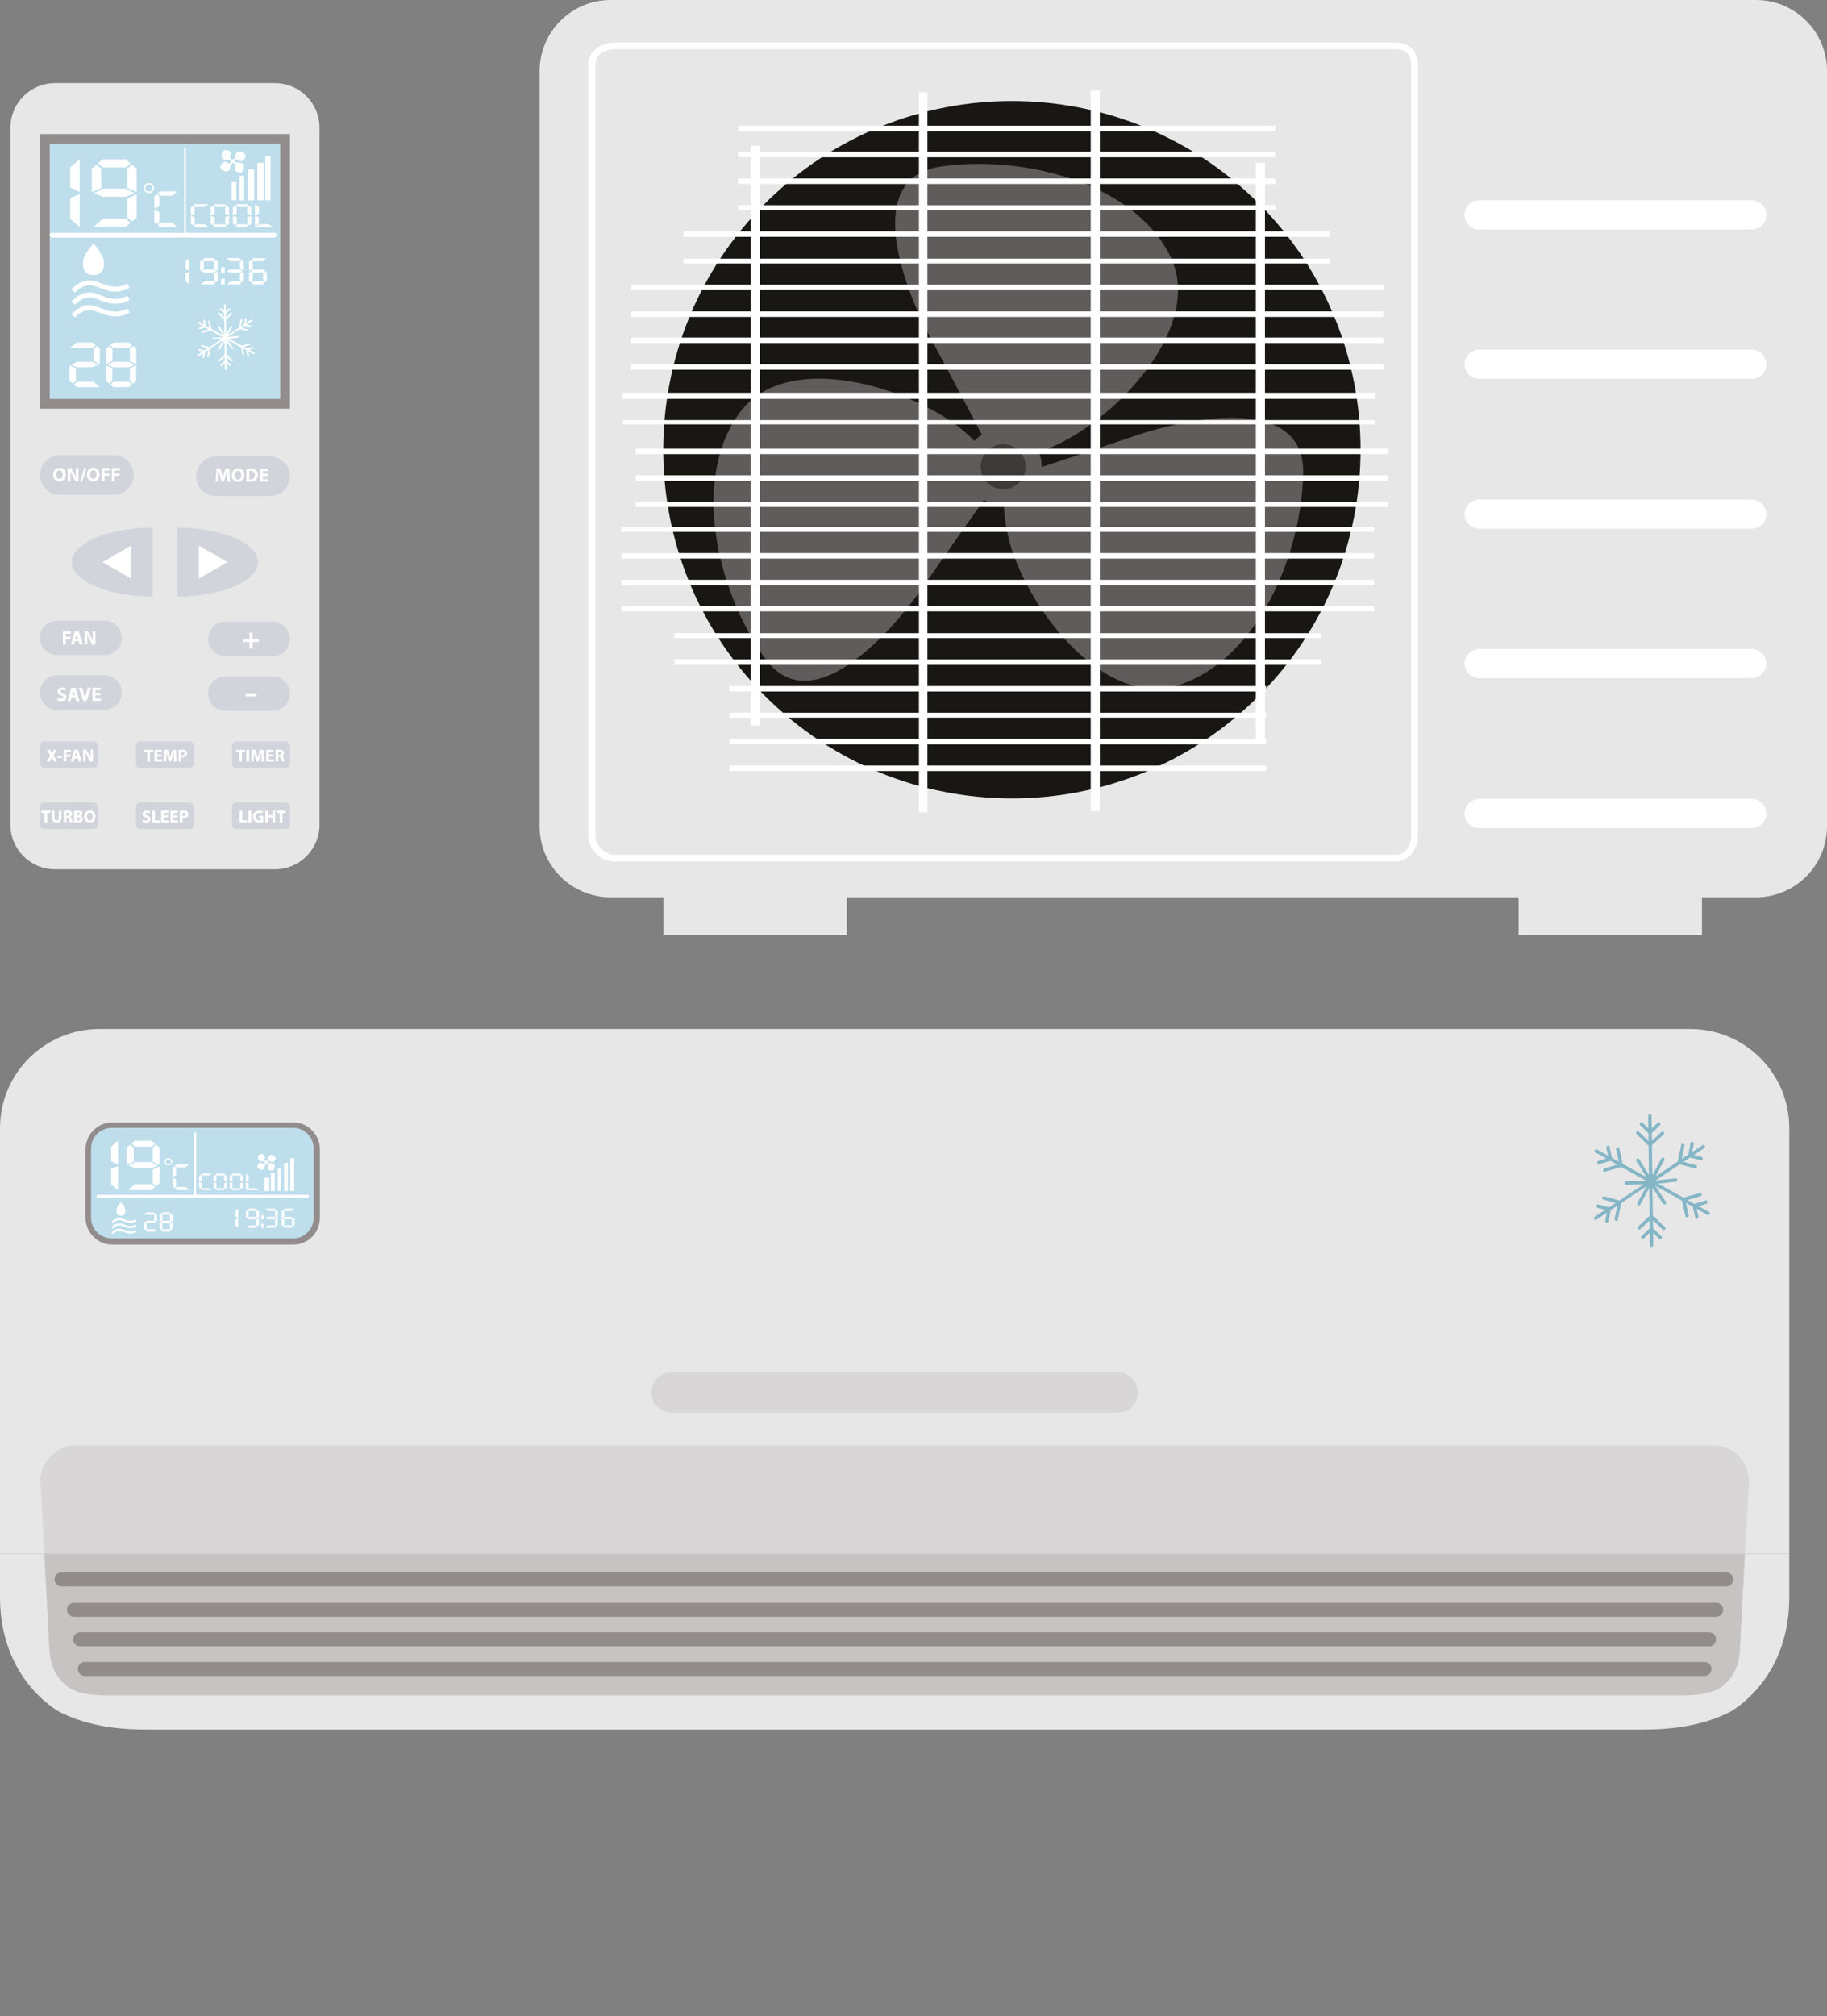 <?xml version="1.0" encoding="UTF-8"?> <svg xmlns="http://www.w3.org/2000/svg" width="4167" height="4597" viewBox="0 0 4167 4597" fill="none"><rect x="0" y="0" width="4167" height="4597" fill="#808080" stroke="none"/> <g clip-path="url(#clip0_716_195)"> <path d="M4081 2572.5C4081 2447.3 3980.1 2346.4 3854.9 2346.4H227C101.8 2346.4 0 2447.3 0 2572.5V3542.9H4081V2572.5Z" fill="#E7E7E7"></path> <path d="M0 3542.8V3643.6C0 3740.3 38.6 3839.9 130.9 3901C173 3923.6 236.3 3943.7 327.9 3943.7C334.9 3943.7 341.6 3943.9 347.9 3943.9H3734C3740.4 3943.9 3747 3943.7 3754 3943.7C3845.5 3943.7 3908.5 3923.5 3950.6 3901C4042.9 3839.9 4081 3740.3 4081 3643.6V3542.8H0Z" fill="#E7E7E7"></path> <path d="M3989 3376.9C3989 3332.4 3952.7 3296.1 3908.2 3296.1H172.9C128.4 3296.1 92.1 3332.4 92.1 3376.9L101 3542.8H3980L3989 3376.9Z" fill="#D8D6D6"></path> <path d="M159.1 3849.5C174.1 3857.5 196.6 3865.3 229.1 3865.3C231.6 3865.3 233.9 3866 236.2 3866H3844.8C3847.1 3866 3849.4 3865.3 3851.9 3865.3C3884.5 3865.3 3907 3857.8 3921.9 3849.8C3954.7 3828.1 3968.4 3792.6 3968.4 3758.2L3980 3542.9H101L112.6 3758.1C112.6 3792.4 126.3 3827.8 159.1 3849.5Z" fill="#C7C3C3"></path> <path d="M3953.2 3601.4C3953.2 3610.2 3946 3617.4 3937.2 3617.4H140.2C131.4 3617.4 124.2 3610.2 124.2 3601.4C124.2 3592.6 131.4 3585.4 140.2 3585.4H3937.2C3946 3585.4 3953.2 3592.6 3953.2 3601.4Z" fill="#928D8C"></path> <path d="M3930.1 3670.7C3930.1 3679.5 3922.9 3686.7 3914.1 3686.7H168.6C159.8 3686.7 152.6 3679.5 152.6 3670.7C152.6 3661.9 159.8 3654.7 168.6 3654.7H3914.1C3923 3654.7 3930.1 3661.8 3930.1 3670.7Z" fill="#928D8C"></path> <path d="M3914.1 3738.1C3914.1 3746.9 3906.9 3754.1 3898.1 3754.1H182.8C174 3754.1 166.8 3746.9 166.8 3738.1C166.8 3729.3 174 3722.1 182.8 3722.1H3898.1C3907 3722.1 3914.1 3729.3 3914.1 3738.1Z" fill="#928D8C"></path> <path d="M3903.5 3805.6C3903.5 3814.4 3896.3 3821.6 3887.5 3821.6H193.5C184.7 3821.6 177.5 3814.4 177.5 3805.6C177.5 3796.8 184.7 3789.6 193.5 3789.6H3887.5C3896.3 3789.6 3903.5 3796.7 3903.5 3805.6Z" fill="#928D8C"></path> <path d="M2595.2 3175.4C2595.2 3200.9 2574.5 3221.6 2549 3221.6H1531.9C1506.4 3221.6 1485.7 3200.9 1485.7 3175.4C1485.7 3149.9 1506.4 3129.2 1531.9 3129.2H2549C2574.6 3129.2 2595.2 3149.9 2595.2 3175.4Z" fill="#D8D6D6"></path> <path d="M3898.2 2763.7L3874 2750.2L3892 2744.8C3894 2744.2 3895.2 2742 3894.6 2740C3894.1 2738.4 3892.7 2737.2 3891 2737.2C3890.6 2737.2 3890.3 2737.3 3890 2737.4L3864.6 2745.1L3848.8 2736.3L3878.6 2727.6C3880.6 2727 3881.9 2724.8 3881.3 2722.8C3880.8 2721.2 3879.3 2720 3877.6 2720C3877.2 2720 3876.9 2720.1 3876.5 2720.2L3839.4 2731L3781.9 2699L3822.2 2694.6C3824.3 2694.4 3825.8 2692.5 3825.6 2690.4C3825.3 2688.3 3823.5 2686.8 3821.4 2687L3775.6 2692L3831.3 2655L3865.5 2664.2C3865.9 2664.3 3866.4 2664.3 3866.7 2664.3C3868.4 2664.3 3869.8 2663.1 3870.2 2661.5V2661.4C3870.5 2660.4 3870.4 2659.4 3869.9 2658.5C3869.4 2657.6 3868.6 2657 3867.7 2656.8L3839.9 2649.3L3854.8 2639.4L3878.9 2645.7C3879.2 2645.8 3879.6 2645.8 3879.9 2645.8H3880.1C3881.7 2645.8 3883.2 2644.6 3883.7 2642.9C3884 2641.9 3883.8 2640.9 3883.3 2640C3882.8 2639.1 3882 2638.5 3881 2638.2L3863.4 2633.6L3886.9 2618C3888.6 2616.8 3889.1 2614.4 3888 2612.7V2612.6C3887.4 2611.6 3886.2 2610.9 3884.9 2610.9C3884.1 2610.9 3883.4 2611.1 3882.8 2611.5L3859.5 2627L3863.2 2608.3C3863.6 2606.2 3862.3 2604.2 3860.2 2603.8C3860 2603.8 3859.7 2603.7 3859.5 2603.7C3857.7 2603.7 3856.1 2605 3855.7 2606.9L3850.6 2632.9L3835.4 2642.9L3841.9 2612.4C3842.3 2610.4 3841 2608.3 3838.9 2607.9C3838.7 2607.9 3838.4 2607.8 3838.2 2607.8C3836.4 2607.8 3834.8 2609.1 3834.5 2610.8L3826.4 2648.9L3776.1 2682.3L3795.8 2645.5C3796.3 2644.6 3796.4 2643.5 3796.1 2642.5C3795.8 2641.5 3795.2 2640.8 3794.3 2640.3C3793.7 2640 3793.1 2639.8 3792.5 2639.8C3791.1 2639.8 3789.8 2640.6 3789.1 2641.8L3768.7 2679.8L3767.7 2611.6L3794.2 2587C3795.7 2585.6 3795.8 2583.1 3794.4 2581.6C3793.7 2580.8 3792.7 2580.4 3791.7 2580.4C3790.7 2580.4 3789.8 2580.8 3789.1 2581.4L3767.7 2601.4L3767.4 2583.5L3786 2565.9C3786.8 2565.2 3787.2 2564.2 3787.2 2563.2C3787.2 2562.2 3786.9 2561.2 3786.1 2560.5C3785.4 2559.7 3784.4 2559.3 3783.3 2559.3C3782.3 2559.3 3781.4 2559.7 3780.7 2560.4L3767.2 2573.3L3766.8 2544.2C3766.7 2542.1 3765.1 2540.5 3763 2540.5H3762.9C3760.8 2540.5 3759.1 2542.3 3759.1 2544.4L3759.5 2572.8L3746.1 2560C3745.4 2559.3 3744.5 2559 3743.5 2559C3742.4 2559 3741.4 2559.4 3740.7 2560.2C3739.2 2561.8 3739.3 2564.2 3740.8 2565.7L3759.5 2583.6L3759.9 2601.8L3737.9 2580.5C3737.2 2579.8 3736.3 2579.4 3735.3 2579.4C3734.2 2579.4 3733.2 2579.8 3732.5 2580.6C3731 2582.1 3731.1 2584.6 3732.6 2586.1L3760 2612.7L3761 2679.3L3738.7 2643.2C3738 2642.1 3736.8 2641.4 3735.5 2641.4C3734.8 2641.4 3734.1 2641.6 3733.6 2642H3733.5C3732.6 2642.5 3732 2643.4 3731.8 2644.4C3731.6 2645.4 3731.7 2646.5 3732.3 2647.3L3754.9 2683.9L3701 2653.9L3693.4 2618.7C3693 2616.9 3691.5 2615.7 3689.7 2615.7C3689.4 2615.7 3689.1 2615.7 3688.9 2615.8C3686.8 2616.3 3685.5 2618.3 3686 2620.4L3692.1 2648.9L3676.6 2640.3L3671 2615.4C3670.7 2613.7 3669.2 2612.5 3667.4 2612.5C3667.1 2612.5 3666.8 2612.5 3666.6 2612.6C3665.5 2612.8 3664.6 2613.5 3664.1 2614.3C3663.6 2615.2 3663.4 2616.2 3663.7 2617.1L3667.8 2635.3L3642.6 2621.3C3642 2621 3641.4 2620.8 3640.8 2620.8C3639.4 2620.8 3638.1 2621.6 3637.4 2622.8C3636.9 2623.7 3636.8 2624.8 3637.1 2625.8C3637.4 2626.8 3638 2627.5 3638.9 2628L3663.5 2641.7L3645.7 2647.1C3643.7 2647.7 3642.5 2650 3643.1 2652.1C3643.6 2653.7 3645.1 2654.9 3646.8 2654.9H3646.9C3647.3 2654.9 3647.4 2654.7 3647.8 2654.6L3647.9 2654.5L3672.9 2647L3688.8 2655.7L3659.2 2664.3C3657.2 2664.9 3656 2667.1 3656.6 2669.1C3657 2670.8 3658.5 2671.9 3660.2 2671.9H3660.3C3660.5 2671.9 3660.9 2671.9 3661.3 2671.7L3698.1 2661L3754.6 2692.4L3708.9 2693.7C3706.8 2693.8 3705.2 2695.8 3705.2 2697.9C3705.2 2699.9 3706.9 2701.7 3709 2701.7H3709.1L3749.3 2700.4L3693.5 2737.4L3659 2728C3658.7 2727.9 3658.3 2727.9 3658 2727.9C3656.2 2727.9 3654.7 2729 3654.3 2730.7C3653.8 2732.8 3654.9 2734.9 3656.9 2735.4L3685 2743L3670.1 2752.9L3645.5 2746.5C3645.2 2746.4 3644.9 2746.4 3644.6 2746.4C3642.8 2746.4 3641.3 2747.6 3640.8 2749.3C3640.5 2750.3 3640.7 2751.3 3641.2 2752.2C3641.7 2753.1 3642.5 2753.7 3643.5 2754L3661.3 2758.6L3637.1 2774.6C3635.4 2775.7 3634.9 2778.2 3636 2780C3636.7 2781.1 3637.9 2781.7 3639.2 2781.7C3639.9 2781.7 3640.6 2781.4 3641.3 2781L3664.9 2765.3L3661.2 2783.6C3661 2784.6 3661.2 2785.6 3661.7 2786.5C3662.3 2787.3 3663.1 2787.9 3664 2788.1C3664.3 2788.1 3664.6 2788.2 3664.9 2788.2C3666.7 2788.1 3668.2 2786.9 3668.5 2785.1L3673.7 2759.4L3688.9 2749.3L3682.6 2779.5C3682.4 2780.5 3682.6 2781.6 3683.2 2782.4C3683.7 2783.2 3684.6 2783.8 3685.5 2783.9H3685.6C3685.7 2783.9 3686 2784 3686.4 2784C3687.8 2784 3689.6 2782.8 3690 2780.9L3697.8 2743.2L3754.9 2705.3L3734.5 2743.1C3734 2744 3733.9 2745 3734.2 2746C3734.5 2747 3735.2 2747.8 3736.1 2748.3H3736.2C3736.7 2748.6 3737.2 2748.7 3737.8 2748.7H3737.9C3739.4 2748.7 3740.6 2747.9 3741.2 2746.7L3761.4 2709.2L3762.4 2772.6L3736.2 2797C3734.6 2798.5 3734.5 2800.9 3735.9 2802.5C3736.6 2803.3 3737.5 2803.7 3738.5 2803.7C3739.5 2803.7 3740.4 2803.3 3741.2 2802.6L3762.5 2782.8L3762.7 2800.8L3744.3 2818.2C3742.8 2819.6 3742.7 2822.1 3744.1 2823.7C3744.8 2824.4 3745.8 2824.9 3746.8 2824.9C3747.8 2824.9 3748.7 2824.5 3749.5 2823.8L3762.7 2811.2L3763.2 2839.6C3763.2 2841.7 3764.8 2843.5 3766.9 2843.5H3767C3769.1 2843.5 3770.8 2841.5 3770.8 2839.4L3770.4 2811.4L3784.1 2824.4C3784.9 2825.1 3785.7 2825.5 3786.5 2825.4H3786.6C3787.6 2825.4 3788.6 2825 3789.4 2824.2C3790.1 2823.4 3790.5 2822.5 3790.4 2821.5C3790.4 2820.5 3789.9 2819.5 3789.2 2818.8L3770.1 2800.6L3769.9 2782.4L3792.1 2803.8C3792.8 2804.5 3793.6 2804.7 3794.6 2804.7H3794.7C3795.8 2804.7 3796.7 2804.4 3797.5 2803.6C3798.4 2802.7 3798.6 2801.8 3798.6 2801.1C3798.6 2800 3798.1 2799 3797.4 2798.3L3769.8 2771.4L3768.8 2707.9L3793.2 2745.1C3793.9 2746.2 3795.1 2746.8 3796.3 2746.8C3797.1 2746.7 3797.7 2746.5 3798.4 2746.1C3800.2 2744.9 3800.7 2742.5 3799.6 2740.7L3775.6 2704.1L3836.4 2738L3843.9 2772.8C3844.3 2774.6 3845.8 2775.6 3847.7 2775.6H3847.8C3848.1 2775.6 3848.2 2775.7 3848.3 2775.7H3848.5C3849.5 2775.5 3850.4 2774.9 3850.9 2774C3851.4 2773.1 3851.6 2772.1 3851.4 2771.2L3845.4 2743L3860.9 2751.6L3866.4 2776.3C3866.8 2778 3868.3 2779.2 3870 2779.2H3870.2C3870.4 2779.2 3870.6 2779.2 3870.9 2779.1H3871.1C3872.1 2778.9 3872.9 2778.3 3873.4 2777.4C3874 2776.5 3874.1 2775.5 3873.9 2774.5L3869.8 2756.7L3894.1 2770.2C3894.8 2770.5 3895.4 2770.7 3896 2770.7H3896.2C3897.9 2770.7 3899 2769.6 3899.5 2768.6C3900 2767.7 3900.1 2766.7 3899.8 2765.7C3899.7 2765 3899.1 2764.2 3898.2 2763.7Z" fill="#85B6C6"></path> <path d="M722.5 2777.3C722.5 2807 698.5 2831 668.8 2831H257.9C228.2 2831 204.2 2807 204.2 2777.3V2618.5C204.2 2588.8 228.2 2564.8 257.9 2564.8H668.8C698.5 2564.8 722.5 2588.8 722.5 2618.5V2777.3Z" fill="#BEDEEC"></path> <path d="M668.2 2838.1H256.6C248.5 2838.1 240.5 2836.8 233.1 2833.7C225.9 2830.7 219.5 2826.5 213.9 2820.9C208.4 2815.4 203.5 2809 200.5 2801.8C197.3 2794.4 195.2 2786.5 195.2 2778.4V2619.2C195.2 2611.1 197.3 2603.2 200.5 2595.7C203.5 2588.5 208.1 2582.1 213.7 2576.5C219.2 2571 225.8 2566.9 233 2563.9C240.4 2560.8 248.5 2559.5 256.6 2559.5H668.2C676.3 2559.5 684.3 2560.8 691.7 2563.9C698.9 2566.9 705.3 2571.1 710.9 2576.7C716.4 2582.2 721.3 2588.6 724.3 2595.8C727.5 2603.2 729.5 2611.1 729.5 2619.2V2778.4C729.5 2786.5 727.4 2794.4 724.3 2801.9C721.3 2809.1 716.7 2815.5 711.1 2821.1C705.6 2826.6 699 2830.7 691.8 2833.7C684.4 2836.8 676.4 2838.1 668.2 2838.1ZM715.4 2618.9C715.4 2592.9 694.3 2571.8 668.3 2571.8H254.8C228.8 2571.8 207.7 2592.9 207.7 2618.9V2776.8C207.7 2802.8 228.8 2823.9 254.8 2823.9H668.3C694.3 2823.9 715.4 2802.8 715.4 2776.8V2618.9Z" fill="#928D8C"></path> <path d="M269.1 2655.7L253.4 2647.9V2614.6L269.1 2601.2V2655.7ZM269.1 2713.8L253.4 2700.3V2665.8L269.1 2659.1V2713.8Z" fill="white"></path> <path d="M304.9 2649L289.2 2655.7V2616.9L297 2610.2L304.9 2616.9V2649ZM353.8 2706.9L345.8 2713.8H292.6L307.7 2700.3H345.8L353.8 2706.9ZM360.3 2657.5L345.8 2663.6L307.8 2663.4L293.1 2657.5L308.1 2649.9H345.5L360.3 2657.5ZM353.8 2608.1L345.8 2614.7H307.7L299.7 2608.1L307.7 2601.2H345.8L353.8 2608.1ZM364 2655.7L348.3 2649V2616.9L356.1 2610.2L364 2616.9V2655.7ZM364 2698L356.1 2704.7L348.3 2698V2667L364 2659.2V2698Z" fill="white"></path> <path d="M401.7 2679.7L393.5 2683.2V2662.8L397.6 2659.3L401.8 2662.8V2679.7H401.7ZM401.7 2705.5L397.5 2709L393.4 2705.5V2685.1L401.6 2689.2V2705.5H401.7ZM431.4 2654.6L423.2 2661.7H403.1L398.9 2658.2L403.1 2654.6H431.4ZM431.4 2713.8H403.1L398.9 2710.2L403.1 2706.7H423.2L431.4 2713.8Z" fill="white"></path> <path d="M384.3 2657.6C379.7 2657.6 375.9 2653.8 375.9 2649.2C375.9 2644.6 379.7 2640.8 384.3 2640.8C388.9 2640.8 392.7 2644.6 392.7 2649.2C392.7 2653.9 388.9 2657.6 384.3 2657.6ZM384.3 2643.4C381.1 2643.4 378.4 2646 378.4 2649.3C378.4 2652.5 381 2655.2 384.3 2655.2C387.5 2655.2 390.2 2652.6 390.2 2649.3C390.2 2646 387.6 2643.4 384.3 2643.4Z" fill="white"></path> <path d="M704.7 2728.5C704.7 2730.2 703.3 2731.6 701.6 2731.6H223.2C221.5 2731.6 220.1 2730.2 220.1 2728.5V2727.5C220.1 2725.8 221.5 2724.4 223.2 2724.4H701.7C703.4 2724.4 704.8 2725.8 704.8 2727.5V2728.5H704.7Z" fill="white"></path> <path d="M610.4 2651.6C610.6 2651.2 610.7 2650.7 610.7 2650.1C610.7 2649.9 610.7 2649.6 610.6 2649.4C611.8 2648.2 613.7 2646.6 614.8 2647.1C616.4 2647.9 621.2 2652.8 625.2 2648.4C629.2 2644 629.4 2640.3 627.1 2637.9C627.1 2637.9 620.9 2631.7 615.9 2634.4C611.4 2636.9 612 2643.3 609.1 2647.2C608.6 2646.9 608.1 2646.8 607.5 2646.8C607 2646.8 606.4 2646.9 606 2647.2C604.6 2646.3 602.6 2644.9 602.8 2643.7C603.2 2642 606.9 2636.2 601.6 2633.3C596.4 2630.5 592.7 2631.1 591 2633.9C591 2633.9 586.4 2641.4 590.3 2645.6C593.8 2649.3 599.9 2647.3 604.4 2649.2C604.3 2649.5 604.3 2649.7 604.3 2650C604.3 2650.7 604.5 2651.3 604.9 2651.9C603.7 2653.1 601.8 2654.8 600.7 2654.2C599.1 2653.4 594.3 2648.5 590.3 2652.9C586.3 2657.3 586.1 2661 588.4 2663.4C588.4 2663.4 594.6 2669.6 599.6 2666.9C604.4 2664.2 603.4 2657.1 607.1 2653.3C607.3 2653.3 607.4 2653.3 607.6 2653.3C607.9 2653.3 608.1 2653.3 608.4 2653.2C609.6 2653.8 612.7 2655.7 612.4 2657.2C612 2658.9 608.3 2664.8 613.6 2667.6C618.8 2670.4 622.5 2669.8 624.2 2667C624.2 2667 628.8 2659.4 624.9 2655.3C621.2 2651.4 614.9 2653.7 610.4 2651.6Z" fill="white"></path> <path d="M614.2 2685.5H603.5V2715.7H614.2V2685.5Z" fill="white"></path> <path d="M626.6 2674.8H617.7V2715.6H626.6V2674.8Z" fill="white"></path> <path d="M640.8 2664.2H633.7V2715.7H640.8V2664.2Z" fill="white"></path> <path d="M656.8 2651.7H647.9V2715.6H656.8V2651.7Z" fill="white"></path> <path d="M671 2641.1H662.1V2715.7H671V2641.1Z" fill="white"></path> <path d="M460.5 2692L454.1 2694.3V2681.2L457.3 2678.9L460.5 2681.2V2692ZM460.5 2708.5L457.3 2710.8L454.1 2708.5V2695.4L460.5 2698V2708.5ZM483.5 2676L477.1 2680.5H461.5L458.2 2678.3L461.5 2676H483.5ZM483.5 2713.8H461.5L458.2 2711.5L461.5 2709.3H477.1L483.5 2713.8Z" fill="white"></path> <path d="M493.6 2691.7L487.2 2694.3V2681.2L490.4 2678.9L493.6 2681.2V2691.7ZM493.6 2708.5L490.4 2710.8L487.2 2708.5V2695.4L493.6 2697.7V2708.5ZM513.5 2678.3L510.2 2680.5H494.6L491.3 2678.3L494.6 2676H510.2L513.5 2678.3ZM513.5 2711.5L510.2 2713.8H494.6L491.3 2711.5L494.6 2709.3H510.2L513.5 2711.5ZM517.7 2694.3L511.3 2691.7V2681.3L514.5 2679L517.7 2681.3V2694.3ZM517.7 2708.5L514.5 2710.8L511.3 2708.5V2697.7L517.7 2695.4V2708.5Z" fill="white"></path> <path d="M530.4 2691.7L524 2694.3V2681.2L527.2 2678.9L530.4 2681.2V2691.7ZM530.4 2708.5L527.2 2710.8L524 2708.5V2695.4L530.4 2697.7V2708.5ZM550.3 2678.3L547 2680.5H531.4L528.1 2678.3L531.4 2676H547L550.3 2678.3ZM550.3 2711.5L547 2713.8H531.4L528.1 2711.5L531.4 2709.3H547L550.3 2711.5ZM554.5 2694.3L548.1 2691.7V2681.3L551.3 2679L554.5 2681.3V2694.3ZM554.5 2708.5L551.3 2710.8L548.1 2708.5V2697.7L554.5 2695.4V2708.5Z" fill="white"></path> <path d="M567.2 2691.7L560.8 2694.3V2676L567.2 2680.5V2691.7ZM567.2 2708.5L560.8 2713.1V2695.4L567.2 2697.7V2708.5ZM590.3 2713.8H561.9L568.3 2709.3H583.9L590.3 2713.8Z" fill="white"></path> <path d="M447.3 2582.5H442V2728.1H447.3V2582.5Z" fill="white"></path> <path d="M543.2 2777.1L537 2774.1V2761.2L543.2 2756V2777.1ZM543.2 2799.7L537 2794.5V2781.1L543.2 2778.5V2799.7Z" fill="white"></path> <path d="M567.2 2774.5L561 2777.1V2762L564.1 2759.4L567.2 2762V2774.5ZM586.6 2797L583.4 2799.7H562.3L568.3 2794.5H583.4L586.6 2797ZM589.2 2777.8L583.4 2780.2L568.3 2780.1L562.5 2777.8L568.4 2774.8H583.2L589.2 2777.8ZM586.6 2758.6L583.4 2761.2H568.3L565.1 2758.6L568.3 2755.9H583.4L586.6 2758.6ZM590.6 2777.1L584.4 2774.5V2762L587.5 2759.4L590.6 2762V2777.1ZM590.6 2793.5L587.5 2796.1L584.4 2793.5V2781.5L590.6 2778.5V2793.5Z" fill="white"></path> <path d="M602 2780.2H595.8V2771.2H602V2780.2ZM602 2799.7H595.8V2790.3H602V2799.7Z" fill="white"></path> <path d="M629.6 2758.6L626.4 2761.2H611.3L605.3 2756H626.4L629.6 2758.6ZM629.6 2797L626.4 2799.7H605.3L611.3 2794.5H626.4L629.6 2797ZM632.2 2777.8L626.4 2780.2L611.3 2780.1L605.5 2777.7L611.3 2774.9H626.3L632.2 2777.8ZM633.6 2777.1L627.4 2774.1V2762.1L630.5 2759.5L633.6 2762.1V2777.1ZM633.6 2793.5L630.5 2796.1L627.4 2793.5V2781L633.6 2778.4V2793.5Z" fill="white"></path> <path d="M648.6 2774.1L642.4 2777.1V2762L645.5 2759.4L648.6 2762V2774.1ZM648.6 2793.5L645.5 2796.1L642.4 2793.5V2778.4L648.6 2781V2793.5ZM670.6 2777.8L664.8 2780.2H649.6L643.8 2777.8L649.8 2774.9H664.8L670.6 2777.8ZM670.7 2756L664.8 2761.2H649.7L646.5 2758.6L649.7 2755.9H670.7V2756ZM668 2797L664.8 2799.7H649.7L646.5 2797L649.7 2794.4H664.8L668 2797ZM672 2793.5L668.9 2796.1L665.8 2793.5V2781L672 2778.4V2793.5Z" fill="white"></path> <path d="M286.1 2760.8C286.1 2769.4 281.5 2772.4 275.7 2772.4C270 2772.4 265.3 2769.4 265.3 2760.8C265.3 2752.2 275.7 2741.4 275.7 2741.4C275.7 2741.4 286.1 2752.2 286.1 2760.8Z" fill="white"></path> <path d="M257.7 2789.5L254.2 2786.4C254.6 2785.9 264.3 2775 276 2777.9C278.6 2778.6 281.1 2779.5 283.6 2780.4C291.2 2783.3 298.4 2786.1 309.3 2780.6L311.4 2784.8C306.1 2787.4 301.5 2788.4 297.3 2788.4C291.4 2788.4 286.5 2786.5 281.9 2784.8C279.5 2783.9 277.2 2783 274.8 2782.4C265.9 2780.2 257.7 2789.4 257.7 2789.5Z" fill="white"></path> <path d="M257.7 2801.5L254.2 2798.4C254.6 2797.9 264.3 2787 276 2789.9C278.6 2790.6 281.1 2791.5 283.6 2792.5C291.2 2795.4 298.4 2798.2 309.3 2792.7L311.4 2796.9C306.1 2799.5 301.5 2800.5 297.3 2800.5C291.4 2800.5 286.5 2798.6 281.9 2796.9C279.5 2796 277.2 2795.1 274.8 2794.5C265.9 2792.2 257.7 2801.4 257.7 2801.5Z" fill="white"></path> <path d="M257.7 2813.9L254.2 2810.8C254.6 2810.3 264.3 2799.4 276 2802.3C278.6 2803 281.1 2803.9 283.6 2804.8C291.2 2807.7 298.4 2810.5 309.3 2805L311.4 2809.2C306.1 2811.8 301.5 2812.8 297.3 2812.8C291.4 2812.8 286.5 2810.9 281.9 2809.2C279.5 2808.3 277.2 2807.4 274.8 2806.8C265.9 2804.7 257.7 2813.8 257.7 2813.9Z" fill="white"></path> <path d="M354 2767.1L350.8 2769.7H328.4L335.7 2764.5H350.8L354 2767.1ZM334.6 2802.1L331.5 2804.7L328.4 2802.1V2787L334.6 2789.6V2802.1ZM356.6 2786.3L350.8 2788.6L335.7 2788.7L329.9 2786.3L335.7 2783.4H350.7L356.6 2786.3ZM358 2808.2H335.7L332.5 2805.5L335.7 2802.9H352.1L358 2808.2ZM358 2785.6L351.8 2782.6V2770.5L354.9 2767.9L358 2770.5V2785.6Z" fill="white"></path> <path d="M370.4 2782.5L364.2 2785.5V2770.4L367.3 2767.8L370.4 2770.4V2782.5ZM370.4 2802.1L367.3 2804.7L364.2 2802.1V2787L370.4 2789.6V2802.1ZM392.3 2786.3L386.5 2788.7H371.3L365.5 2786.3L371.5 2783.4H386.3L392.3 2786.3ZM389.7 2767.1L386.5 2769.7H371.4L368.2 2767.1L371.4 2764.4H386.5L389.7 2767.1ZM389.7 2805.5L386.5 2808.2H371.4L368.2 2805.5L371.4 2802.9H386.5L389.7 2805.5ZM393.8 2785.6L387.6 2782.6V2770.5L390.7 2767.9L393.8 2770.5V2785.6ZM393.8 2802.1L390.7 2804.7L387.6 2802.1V2789.6L393.8 2787V2802.1Z" fill="white"></path> <path d="M4167 1884.1C4167 1973.6 4094.4 2046.2 4004.9 2046.2H1392.8C1303.3 2046.2 1230.7 1973.6 1230.7 1884.1V162.1C1230.7 72.6 1303.3 0 1392.8 0H4005C4094.5 0 4167.1 72.6 4167.1 162.1V1884.1H4167Z" fill="#E7E7E7"></path> <path d="M2870.24 1587.8C3180.78 1277.26 3180.78 773.769 2870.24 463.227C2559.69 152.685 2056.21 152.685 1745.66 463.227C1435.12 773.769 1435.12 1277.26 1745.66 1587.8C2056.21 1898.34 2559.69 1898.34 2870.24 1587.8Z" fill="#191713"></path> <path d="M2250.7 1012.4C2250.7 1012.4 2186.3 889.4 2124.8 775.2C2063.3 661 1963.7 406.2 2145.3 379.8C2326.9 353.4 2578.8 412 2666.6 579C2754.5 745.9 2534.8 965.6 2394.2 1021.3C2253.7 1076.8 2250.7 1012.4 2250.7 1012.4Z" fill="#605C5B"></path> <path d="M2331 1079.8C2331 1079.8 2463 1036.6 2585.8 994.8C2708.6 953 2976.4 897 2972.4 1080.4C2968.4 1263.8 2868.9 1502.6 2689.8 1561.6C2510.6 1620.6 2330.3 1367.7 2298.7 1219.8C2267 1072 2331 1079.8 2331 1079.8Z" fill="#605C5B"></path> <path d="M2259.5 1118.6C2259.5 1118.6 2179 1231.8 2105.1 1338.4C2031.1 1445 1849.1 1649.2 1743.3 1499.2C1637.5 1349.3 1575.6 1098.2 1684.7 944.2C1793.8 790.2 2089.1 886.6 2202.4 986.7C2315.7 1086.8 2259.5 1118.6 2259.5 1118.6Z" fill="#605C5B"></path> <path d="M2375.9 1064.3C2375.9 1112.8 2336.6 1152.2 2288 1152.2C2239.5 1152.2 2200.1 1112.9 2200.1 1064.3C2200.1 1015.8 2239.4 976.4 2288 976.4C2336.6 976.5 2375.9 1015.8 2375.9 1064.3Z" fill="#605C5B"></path> <path d="M2339.3 1064.3C2339.3 1092.6 2316.4 1115.6 2288 1115.6C2259.7 1115.6 2236.7 1092.7 2236.7 1064.3C2236.7 1035.9 2259.6 1013 2288 1013C2316.4 1013.1 2339.3 1036 2339.3 1064.3Z" fill="#3D3A37"></path> <path d="M3183.5 1964.5H1400.8C1370.7 1964.5 1341.4 1936.2 1341.4 1906V147.1C1341.4 132.7 1348.4 119.6 1360.5 110.2C1371.3 101.8 1386.2 96.9 1400.8 96.9H3183.5C3213.8 96.9 3234 117.2 3234 147.1V1906C3234 1920.5 3229.2 1934.9 3220.7 1945.8C3211.1 1957.9 3197.9 1964.5 3183.5 1964.5ZM1400.8 112.1C1379.5 112.1 1358 125.2 1358 147.1V1906C1358 1927.6 1379.3 1949.2 1400.8 1949.2H3183.5C3205.4 1949.2 3218.7 1926.9 3218.7 1906V147.1C3218.7 125.6 3205.3 112.1 3183.5 112.1H1400.8Z" fill="white"></path> <path d="M1733.2 332.3H1712.4V1654.4H1733.2V332.3Z" fill="white"></path> <path d="M2115.3 210.4H2095.9V1852.3H2115.3V210.4Z" fill="white"></path> <path d="M2508.5 206.3H2487.7V1849.6H2508.5V206.3Z" fill="white"></path> <path d="M2885.1 371H2864.3V1691.7H2885.1V371Z" fill="white"></path> <path d="M2908.6 286.6H1683.4V299.1H2908.6V286.6Z" fill="white"></path> <path d="M2908.6 346.1H1683.4V358.6H2908.6V346.1Z" fill="white"></path> <path d="M2908.6 407H1683.4V419.5H2908.6V407Z" fill="white"></path> <path d="M2908.6 467.9H1683.4V479H2908.6V467.9Z" fill="white"></path> <path d="M3033.2 527.5H1558.8V540H3033.2V527.5Z" fill="white"></path> <path d="M3033.2 589.8H1558.8V600.9H3033.2V589.8Z" fill="white"></path> <path d="M3155 649.3H1438.3V661.8H3155V649.3Z" fill="white"></path> <path d="M3155 710.2H1438.3V722.7H3155V710.2Z" fill="white"></path> <path d="M3155 769.7H1438.3V782.2H3155V769.7Z" fill="white"></path> <path d="M3155 830.6H1438.3V843.1H3155V830.6Z" fill="white"></path> <path d="M2887.8 1745.7H1664V1758.2H2887.8V1745.7Z" fill="white"></path> <path d="M2887.8 1684.8H1664V1697.3H2887.8V1684.8Z" fill="white"></path> <path d="M2887.8 1625.3H1664V1636.4H2887.8V1625.3Z" fill="white"></path> <path d="M2887.8 1564.4H1664V1576.9H2887.8V1564.4Z" fill="white"></path> <path d="M3013.8 1503.5H1538V1516H3013.8V1503.5Z" fill="white"></path> <path d="M3013.8 1443.9H1538V1455H3013.8V1443.9Z" fill="white"></path> <path d="M3134.3 1381.6H1417.6V1394.1H3134.3V1381.6Z" fill="white"></path> <path d="M3134.3 1322.1H1417.6V1334.6H3134.3V1322.1Z" fill="white"></path> <path d="M3134.3 1261.2H1417.6V1273.7H3134.3V1261.2Z" fill="white"></path> <path d="M3134.3 1201.7H1417.6V1212.8H3134.3V1201.7Z" fill="white"></path> <path d="M3166.1 1023.1H1449.4V1035.6H3166.1V1023.1Z" fill="white"></path> <path d="M3166.1 1084H1449.4V1096.5H3166.1V1084Z" fill="white"></path> <path d="M3166.1 1144.9H1449.4V1156H3166.1V1144.9Z" fill="white"></path> <path d="M3137 895.7H1420.3V909.5H3137V895.7Z" fill="white"></path> <path d="M3137 958H1420.3V967.7H3137V958Z" fill="white"></path> <path d="M1931.2 2004.6H1513.1V2132H1931.2V2004.6Z" fill="#E7E7E7"></path> <path d="M3881.8 2006H3463.7V2132H3881.8V2006Z" fill="#E7E7E7"></path> <path d="M4028.6 490.1C4028.6 508.4 4013.7 523.3 3995.4 523.3H3373.7C3355.4 523.3 3340.5 508.4 3340.5 490.1V490C3340.5 471.7 3355.4 456.8 3373.7 456.8H3995.4C4013.7 456.9 4028.6 471.7 4028.6 490.1Z" fill="white"></path> <path d="M4028.6 830.7C4028.6 849 4013.7 863.9 3995.4 863.9H3373.7C3355.4 863.9 3340.5 849 3340.5 830.7V830.6C3340.5 812.3 3355.4 797.4 3373.7 797.4H3995.4C4013.7 797.4 4028.6 812.3 4028.6 830.7Z" fill="white"></path> <path d="M4028.6 1172.6C4028.6 1190.9 4013.7 1205.8 3995.4 1205.8H3373.7C3355.4 1205.8 3340.5 1190.9 3340.5 1172.6V1172.5C3340.5 1154.2 3355.4 1139.3 3373.7 1139.3H3995.4C4013.7 1139.4 4028.6 1154.2 4028.6 1172.6Z" fill="white"></path> <path d="M4028.6 1513.2C4028.6 1531.5 4013.7 1546.4 3995.4 1546.4H3373.7C3355.4 1546.4 3340.5 1531.5 3340.5 1513.2V1513.1C3340.5 1494.8 3355.4 1479.9 3373.7 1479.9H3995.4C4013.7 1479.9 4028.6 1494.8 4028.6 1513.2Z" fill="white"></path> <path d="M4028.6 1855.2C4028.6 1873.5 4013.7 1888.4 3995.4 1888.4H3373.7C3355.4 1888.4 3340.5 1873.5 3340.5 1855.2V1855.1C3340.5 1836.8 3355.4 1821.9 3373.7 1821.9H3995.4C4013.7 1821.9 4028.6 1836.8 4028.6 1855.2Z" fill="white"></path> <path d="M728.8 1880.5C728.8 1936.7 683.2 1982.3 627 1982.3H125.5C69.3 1982.3 23.7 1936.7 23.7 1880.5V291.3C23.7 235.1 69.3 189.5 125.5 189.5H627C683.2 189.5 728.8 235.1 728.8 291.3V1880.5Z" fill="#E7E7E7"></path> <path d="M639.1 327.9H113.4V909.7H639.1V327.9Z" fill="#BEDEEC"></path> <path d="M639.1 327.9V909.7H113.4V327.9H639.1ZM661.3 305.7H639.1H113.4H91.2V327.9V909.7V931.9H113.4H639.1H661.3V909.7V327.9V305.7Z" fill="#928D8C"></path> <path d="M305 1083.2C305 1108 284.9 1128.2 260 1128.2H136.2C111.4 1128.2 91.2 1108.1 91.2 1083.2C91.2 1058.4 111.3 1038.2 136.2 1038.2H260C284.9 1038.2 305 1058.4 305 1083.2Z" fill="#D1D4DA"></path> <path d="M661.3 1085.9C661.3 1110.7 641.2 1130.9 616.3 1130.9H492.5C467.7 1130.9 447.5 1110.8 447.5 1085.9C447.5 1061.1 467.6 1040.9 492.5 1040.9H616.4C641.2 1040.9 661.3 1061 661.3 1085.9Z" fill="#D1D4DA"></path> <path d="M164.1 1281.8C164.1 1325.2 246.6 1360.3 348.4 1360.3V1203.3C246.6 1203.3 164.1 1238.4 164.1 1281.8Z" fill="#D1D4DA"></path> <path d="M404.2 1203.3V1360.3C506 1360.3 588.5 1325.2 588.5 1281.8C588.4 1238.4 505.9 1203.3 404.2 1203.3Z" fill="#D1D4DA"></path> <path d="M277.8 1454.4C277.8 1476.1 260.2 1493.7 238.6 1493.7H130.5C108.8 1493.7 91.2 1476.1 91.2 1454.4C91.2 1432.7 108.8 1415.1 130.5 1415.1H238.6C260.3 1415.2 277.8 1432.8 277.8 1454.4Z" fill="#D1D4DA"></path> <path d="M661.3 1456.8C661.3 1478.5 643.7 1496.1 622 1496.1H513.9C492.2 1496.1 474.7 1478.5 474.7 1456.8C474.7 1435.1 492.3 1417.5 513.9 1417.5H622C643.8 1417.5 661.3 1435.1 661.3 1456.8Z" fill="#D1D4DA"></path> <path d="M277.8 1579.3C277.8 1601 260.2 1618.6 238.5 1618.6H130.5C108.8 1618.6 91.2 1601 91.2 1579.3C91.2 1557.6 108.8 1540 130.5 1540H238.6C260.3 1540.1 277.8 1557.6 277.8 1579.3Z" fill="#D1D4DA"></path> <path d="M661.3 1581.6C661.3 1603.3 643.7 1620.9 622 1620.9H513.9C492.2 1620.9 474.7 1603.3 474.7 1581.6C474.7 1559.9 492.3 1542.3 513.9 1542.3H622C643.8 1542.4 661.3 1560 661.3 1581.6Z" fill="#D1D4DA"></path> <path d="M223.4 1741.5C223.4 1746.7 219.2 1751 213.9 1751H100.7C95.5 1751 91.2 1746.8 91.2 1741.5V1700.3C91.2 1695.1 95.4 1690.8 100.7 1690.8H213.9C219.1 1690.8 223.4 1695 223.4 1700.3V1741.5Z" fill="#D1D4DA"></path> <path d="M661.3 1741.5C661.3 1746.7 657 1751 651.8 1751H538.6C533.4 1751 529.1 1746.8 529.1 1741.5V1700.3C529.1 1695.1 533.3 1690.8 538.6 1690.8H651.8C657 1690.8 661.3 1695 661.3 1700.3V1741.5Z" fill="#D1D4DA"></path> <path d="M442.4 1741.5C442.4 1746.7 438.2 1751 432.9 1751H319.6C314.4 1751 310.1 1746.8 310.1 1741.5V1700.3C310.1 1695.1 314.3 1690.8 319.6 1690.8H432.8C438 1690.8 442.3 1695 442.3 1700.3V1741.5H442.4Z" fill="#D1D4DA"></path> <path d="M223.4 1881C223.4 1886.2 219.2 1890.5 213.9 1890.5H100.7C95.5 1890.5 91.2 1886.3 91.2 1881V1839.8C91.2 1834.6 95.4 1830.3 100.7 1830.3H213.9C219.1 1830.3 223.4 1834.5 223.4 1839.8V1881Z" fill="#D1D4DA"></path> <path d="M661.3 1881C661.3 1886.2 657 1890.5 651.8 1890.5H538.6C533.4 1890.5 529.1 1886.3 529.1 1881V1839.8C529.1 1834.6 533.3 1830.3 538.6 1830.3H651.8C657 1830.3 661.3 1834.5 661.3 1839.8V1881Z" fill="#D1D4DA"></path> <path d="M442.4 1881C442.4 1886.2 438.2 1890.5 432.9 1890.5H319.7C314.5 1890.5 310.2 1886.3 310.2 1881V1839.8C310.2 1834.6 314.4 1830.3 319.7 1830.3H432.9C438.1 1830.3 442.4 1834.5 442.4 1839.8V1881Z" fill="#D1D4DA"></path> <path d="M150 1081.9C150 1091.7 144.1 1097.7 135.3 1097.7C126.4 1097.7 121.2 1091 121.2 1082.5C121.2 1073.5 126.9 1066.8 135.8 1066.8C145 1066.8 150 1073.7 150 1081.9ZM128.4 1082.3C128.4 1088.2 131.2 1092.3 135.7 1092.3C140.3 1092.3 142.9 1088 142.9 1082.1C142.9 1076.7 140.3 1072.1 135.7 1072.1C131 1072.2 128.4 1076.5 128.4 1082.3Z" fill="white"></path> <path d="M154.4 1097.2V1067.3H162.3L168.5 1078.3C170.3 1081.5 172 1085.2 173.4 1088.5H173.5C173.1 1084.6 172.9 1080.5 172.9 1076V1067.3H179.1V1097.2H172L165.6 1085.7C163.8 1082.5 161.9 1078.6 160.4 1075.1H160.3C160.5 1079 160.6 1083.3 160.6 1088.1V1097.1H154.4V1097.2Z" fill="white"></path> <path d="M182.9 1099L192.4 1066.8H196.9L187.4 1099H182.9Z" fill="white"></path> <path d="M227.1 1081.9C227.1 1091.7 221.2 1097.7 212.4 1097.7C203.5 1097.7 198.3 1091 198.3 1082.5C198.3 1073.5 204 1066.8 212.9 1066.8C222.1 1066.8 227.1 1073.7 227.1 1081.9ZM205.5 1082.3C205.5 1088.2 208.3 1092.3 212.8 1092.3C217.4 1092.3 220 1088 220 1082.1C220 1076.7 217.4 1072.1 212.8 1072.1C208.2 1072.2 205.5 1076.5 205.5 1082.3Z" fill="white"></path> <path d="M231.6 1067.3H249.9V1072.8H238.4V1079.6H249.1V1085.1H238.4V1097.1H231.6V1067.3Z" fill="white"></path> <path d="M255 1067.3H273.3V1072.8H261.8V1079.6H272.5V1085.1H261.8V1097.1H255V1067.3Z" fill="white"></path> <path d="M517.8 1087C517.7 1083.4 517.5 1079.1 517.5 1074.7H517.4C516.5 1078.5 515.2 1082.8 514.1 1086.3L510.5 1098H505.2L502 1086.4C501 1082.9 500 1078.6 499.3 1074.7H499.2C499 1078.7 498.9 1083.4 498.7 1087.1L498.2 1098.5H491.9L493.8 1068.6H502.8L505.7 1078.6C506.6 1082.1 507.6 1085.8 508.2 1089.3H508.3C509.1 1085.8 510.2 1081.9 511.1 1078.6L514.3 1068.7H523.1L524.7 1098.6H518.1L517.8 1087Z" fill="white"></path> <path d="M557.401 1083.2C557.401 1093 551.501 1099 542.701 1099C533.801 1099 528.601 1092.3 528.601 1083.8C528.601 1074.8 534.301 1068.1 543.201 1068.1C552.401 1068.1 557.401 1075 557.401 1083.2ZM535.801 1083.6C535.801 1089.5 538.601 1093.6 543.101 1093.6C547.701 1093.6 550.301 1089.3 550.301 1083.4C550.301 1078 547.701 1073.4 543.101 1073.4C538.501 1073.5 535.801 1077.8 535.801 1083.6Z" fill="white"></path> <path d="M561.9 1069C564.4 1068.6 567.6 1068.4 571 1068.4C576.7 1068.4 580.4 1069.4 583.2 1071.6C586.3 1073.9 588.3 1077.6 588.3 1082.9C588.3 1088.6 586.2 1092.6 583.3 1095C580.1 1097.6 575.4 1098.9 569.5 1098.9C566 1098.9 563.5 1098.7 561.8 1098.5V1069H561.9ZM568.7 1093.4C569.3 1093.5 570.2 1093.5 571.1 1093.5C577.2 1093.5 581.2 1090.2 581.2 1083C581.2 1076.8 577.6 1073.5 571.8 1073.5C570.3 1073.5 569.3 1073.6 568.7 1073.8V1093.4Z" fill="white"></path> <path d="M610.601 1085.8H599.601V1092.9H611.901V1098.4H592.801V1068.5H611.301V1074H599.601V1080.2H610.601V1085.8Z" fill="white"></path> <path d="M299 1281.8V1319.4L266.4 1300.6L233.7 1281.8L266.4 1262.9L299 1244.1V1281.8Z" fill="white"></path> <path d="M453.5 1281.8V1319.4L486.2 1300.6L518.8 1281.8L486.2 1262.9L453.5 1244.1V1281.8Z" fill="white"></path> <path d="M143.4 1439.8H161.7V1445.3H150.2V1452.1H160.9V1457.6H150.2V1469.6H143.4V1439.8Z" fill="white"></path> <path d="M170.701 1462L168.601 1469.7H161.601L170.701 1439.8H179.601L188.901 1469.7H181.601L179.301 1462H170.701ZM178.301 1457L176.401 1450.7C175.901 1448.9 175.301 1446.7 174.901 1444.9H174.801C174.401 1446.7 173.901 1448.9 173.401 1450.7L171.601 1457H178.301Z" fill="white"></path> <path d="M192.9 1469.7V1439.8H200.8L207 1450.8C208.8 1454 210.5 1457.7 211.9 1461H212C211.6 1457.1 211.4 1453 211.4 1448.5V1439.8H217.6V1469.7H210.5L204.1 1458.2C202.3 1455 200.4 1451.1 198.9 1447.6H198.8C199 1451.6 199.1 1455.8 199.1 1460.6V1469.6H192.9V1469.7Z" fill="white"></path> <path d="M132.4 1591.2C134.2 1592.1 137 1593.1 139.9 1593.1C143 1593.1 144.6 1591.8 144.6 1589.9C144.6 1588 143.2 1587 139.6 1585.7C134.6 1584 131.4 1581.2 131.4 1576.9C131.4 1571.8 135.7 1567.9 142.7 1567.9C146.1 1567.9 148.6 1568.6 150.3 1569.4L148.8 1574.9C147.6 1574.3 145.5 1573.5 142.5 1573.5C139.6 1573.5 138.2 1574.8 138.2 1576.4C138.2 1578.3 139.9 1579.1 143.7 1580.6C149 1582.6 151.5 1585.3 151.5 1589.5C151.5 1594.5 147.6 1598.8 139.4 1598.8C136 1598.8 132.6 1597.9 130.9 1597L132.4 1591.2Z" fill="white"></path> <path d="M163.1 1590.5L161 1598.2H154L163.1 1568.3H172L181.3 1598.2H174L171.7 1590.5H163.1ZM170.7 1585.4L168.8 1579.1C168.3 1577.3 167.7 1575.1 167.3 1573.3H167.2C166.8 1575.1 166.3 1577.3 165.8 1579.1L164 1585.4H170.7Z" fill="white"></path> <path d="M189.701 1598.2L180.101 1568.3H187.501L191.101 1580.9C192.101 1584.4 193.101 1587.9 193.801 1591.6H193.901C194.701 1588 195.601 1584.5 196.601 1581L200.401 1568.2H207.601L197.501 1598.1H189.701V1598.2Z" fill="white"></path> <path d="M228.7 1585.5H217.7V1592.6H230V1598.1H210.9V1568.2H229.4V1573.7H217.7V1579.9H228.7V1585.5Z" fill="white"></path> <path d="M122.8 1736.5L120.4 1731.6C119.4 1729.7 118.8 1728.3 118 1726.8H117.9C117.3 1728.4 116.7 1729.8 115.8 1731.6L113.6 1736.5H106.7L114.5 1722.9L107 1709.6H114L116.4 1714.5C117.2 1716.1 117.8 1717.4 118.4 1719H118.5C119.1 1717.3 119.7 1716.1 120.3 1714.5L122.6 1709.6H129.5L121.9 1722.7L129.9 1736.4H122.8V1736.5Z" fill="white"></path> <path d="M141.4 1724V1728H131V1724H141.4Z" fill="white"></path> <path d="M145.2 1709.7H161.6V1714.7H151.3V1720.8H160.9V1725.7H151.3V1736.5H145.2V1709.7Z" fill="white"></path> <path d="M169.8 1729.6L167.9 1736.5H161.6L169.8 1709.6H177.8L186.1 1736.5H179.6L177.5 1729.6H169.8ZM176.7 1725.1L175 1719.4C174.5 1717.8 174 1715.8 173.6 1714.2H173.5C173.1 1715.8 172.7 1717.8 172.3 1719.4L170.7 1725.1H176.7Z" fill="white"></path> <path d="M189.7 1736.5V1709.6H196.8L202.4 1719.4C204 1722.2 205.6 1725.6 206.8 1728.6H206.9C206.5 1725.1 206.4 1721.4 206.4 1717.4V1709.5H212V1736.4H205.6L199.9 1726C198.3 1723.1 196.6 1719.7 195.2 1716.5H195.1C195.3 1720 195.3 1723.8 195.3 1728.2V1736.3H189.7V1736.5Z" fill="white"></path> <path d="M101.5 1853.7H94.3V1848.6H115V1853.7H107.7V1875.5H101.6V1853.7H101.5Z" fill="white"></path> <path d="M124.3 1848.6V1864.1C124.3 1868.7 126.1 1871.1 129.2 1871.1C132.4 1871.1 134.1 1868.9 134.1 1864.1V1848.6H140.2V1863.7C140.2 1872 136 1875.9 129 1875.9C122.2 1875.9 118.2 1872.2 118.2 1863.6V1848.6H124.3Z" fill="white"></path> <path d="M145.4 1849C147.4 1848.7 150.3 1848.4 153.5 1848.4C157.5 1848.4 160.3 1849 162.2 1850.5C163.8 1851.8 164.7 1853.7 164.7 1856.1C164.7 1859.5 162.3 1861.9 160 1862.7V1862.8C161.9 1863.6 162.9 1865.3 163.6 1867.8C164.4 1870.8 165.3 1874.3 165.8 1875.4H159.6C159.2 1874.6 158.5 1872.5 157.7 1869.1C157 1865.8 155.8 1864.8 153.4 1864.8H151.6V1875.4H145.6V1849H145.4ZM151.4 1860.5H153.8C156.8 1860.5 158.6 1859 158.6 1856.6C158.6 1854.1 156.9 1852.9 154.1 1852.9C152.6 1852.9 151.8 1853 151.3 1853.1V1860.5H151.4Z" fill="white"></path> <path d="M169 1849C170.6 1848.7 173.8 1848.4 176.9 1848.4C180.6 1848.4 182.9 1848.8 184.8 1849.9C186.7 1850.9 188 1852.7 188 1855.2C188 1857.6 186.6 1859.8 183.6 1860.9V1861C186.7 1861.8 188.9 1864.1 188.9 1867.6C188.9 1870 187.8 1871.9 186.1 1873.3C184.1 1874.9 180.9 1875.7 175.5 1875.7C172.5 1875.7 170.3 1875.5 168.9 1875.3V1849H169ZM175 1859.3H177C180.2 1859.3 181.9 1858 181.9 1856C181.9 1854 180.3 1852.9 177.6 1852.9C176.3 1852.9 175.5 1853 175 1853.1V1859.3ZM175 1871.2C175.6 1871.3 176.3 1871.3 177.4 1871.3C180.1 1871.3 182.6 1870.3 182.6 1867.4C182.6 1864.7 180.2 1863.6 177.1 1863.6H175V1871.2Z" fill="white"></path> <path d="M217.7 1861.8C217.7 1870.6 212.4 1875.9 204.5 1875.9C196.5 1875.9 191.9 1869.9 191.9 1862.2C191.9 1854.1 197 1848.1 205 1848.1C213.2 1848.2 217.7 1854.3 217.7 1861.8ZM198.3 1862.1C198.3 1867.4 200.8 1871.1 204.8 1871.1C208.9 1871.1 211.3 1867.2 211.3 1862C211.3 1857.2 209 1853 204.8 1853C200.7 1853 198.3 1856.9 198.3 1862.1Z" fill="white"></path> <path d="M325.9 1869.3C327.5 1870.1 330 1871 332.6 1871C335.4 1871 336.9 1869.8 336.9 1868.1C336.9 1866.4 335.6 1865.5 332.4 1864.3C327.9 1862.7 325 1860.3 325 1856.4C325 1851.8 328.8 1848.3 335.2 1848.3C338.2 1848.3 340.5 1848.9 342.1 1849.7L340.7 1854.6C339.6 1854.1 337.7 1853.3 335.1 1853.3C332.5 1853.3 331.2 1854.5 331.2 1855.9C331.2 1857.6 332.7 1858.4 336.2 1859.7C340.9 1861.5 343.2 1863.9 343.2 1867.7C343.2 1872.2 339.7 1876 332.4 1876C329.3 1876 326.3 1875.2 324.8 1874.4L325.9 1869.3Z" fill="white"></path> <path d="M347.2 1848.7H353.3V1870.5H364V1875.6H347.2V1848.7Z" fill="white"></path> <path d="M383.6 1864.2H373.7V1870.6H384.7V1875.6H367.6V1848.7H384.2V1853.7H373.7V1859.3H383.6V1864.2Z" fill="white"></path> <path d="M404.9 1864.2H395V1870.6H406V1875.6H388.9V1848.7H405.5V1853.7H395V1859.3H404.9V1864.2Z" fill="white"></path> <path d="M410.2 1849C412.1 1848.7 414.7 1848.4 418.4 1848.4C422.1 1848.4 424.8 1849.1 426.6 1850.5C428.3 1851.9 429.5 1854.1 429.5 1856.7C429.5 1859.3 428.6 1861.6 427 1863.1C424.9 1865.1 421.9 1865.9 418.3 1865.9C417.5 1865.9 416.8 1865.9 416.2 1865.8V1875.4H410.2V1849ZM416.2 1861.2C416.7 1861.3 417.4 1861.4 418.2 1861.4C421.4 1861.4 423.4 1859.8 423.4 1857C423.4 1854.5 421.7 1853.1 418.7 1853.1C417.5 1853.1 416.6 1853.2 416.2 1853.3V1861.2Z" fill="white"></path> <path d="M335.8 1714.9H328.6V1709.8H349.2V1714.9H341.9V1736.7H335.8V1714.9Z" fill="white"></path> <path d="M368.5 1725.3H358.6V1731.7H369.6V1736.7H352.5V1709.8H369.1V1714.8H358.6V1720.4H368.5V1725.3Z" fill="white"></path> <path d="M396.5 1726.3C396.4 1723.1 396.3 1719.2 396.3 1715.3H396.2C395.4 1718.7 394.2 1722.6 393.2 1725.7L389.9 1736.2H385.2L382.3 1725.8C381.4 1722.6 380.5 1718.8 379.9 1715.3H379.8C379.6 1718.9 379.5 1723.1 379.3 1726.4L378.8 1736.6H373.2L374.9 1709.7H383L385.6 1718.7C386.4 1721.8 387.3 1725.2 387.9 1728.3H388C388.8 1725.2 389.7 1721.6 390.6 1718.7L393.5 1709.8H401.4L402.9 1736.7H397L396.5 1726.3Z" fill="white"></path> <path d="M407.5 1710.1C409.4 1709.8 412 1709.5 415.7 1709.5C419.4 1709.5 422.1 1710.2 423.9 1711.6C425.6 1713 426.8 1715.2 426.8 1717.8C426.8 1720.4 425.9 1722.7 424.3 1724.2C422.2 1726.2 419.2 1727 415.6 1727C414.8 1727 414.1 1727 413.5 1726.9V1736.5H407.5V1710.1ZM413.5 1722.3C414 1722.4 414.7 1722.5 415.5 1722.5C418.7 1722.5 420.7 1720.9 420.7 1718.1C420.7 1715.6 419 1714.2 416 1714.2C414.8 1714.2 413.9 1714.3 413.5 1714.4V1722.3Z" fill="white"></path> <path d="M545.4 1714.9H538.2V1709.8H558.8V1714.9H551.5V1736.7H545.4V1714.9Z" fill="white"></path> <path d="M568.2 1709.8V1736.7H562.1V1709.8H568.2Z" fill="white"></path> <path d="M596.2 1726.3C596.1 1723.1 596 1719.2 596 1715.3H595.9C595.1 1718.7 593.9 1722.6 592.9 1725.7L589.6 1736.2H584.9L582 1725.8C581.1 1722.6 580.2 1718.8 579.6 1715.3H579.5C579.3 1718.9 579.2 1723.1 579 1726.4L578.5 1736.6H572.9L574.6 1709.7H582.7L585.3 1718.7C586.1 1721.8 587 1725.2 587.6 1728.3H587.7C588.5 1725.2 589.4 1721.6 590.3 1718.7L593.2 1709.8H601.1L602.6 1736.7H596.7L596.2 1726.3Z" fill="white"></path> <path d="M623.2 1725.3H613.3V1731.7H624.3V1736.7H607.2V1709.8H623.8V1714.8H613.3V1720.4H623.2V1725.3Z" fill="white"></path> <path d="M628.5 1710.1C630.5 1709.8 633.4 1709.5 636.6 1709.5C640.6 1709.5 643.4 1710.1 645.3 1711.6C646.9 1712.9 647.8 1714.7 647.8 1717.2C647.8 1720.6 645.4 1723 643.1 1723.8V1723.9C645 1724.7 646 1726.5 646.7 1728.9C647.5 1731.9 648.4 1735.4 648.9 1736.5H642.7C642.3 1735.7 641.6 1733.6 640.8 1730.2C640.1 1726.9 638.9 1725.9 636.5 1725.9H634.7V1736.5H628.7V1710.1H628.5ZM634.5 1721.7H636.9C639.9 1721.7 641.7 1720.2 641.7 1717.8C641.7 1715.3 640 1714.1 637.2 1714.1C635.7 1714.1 634.9 1714.2 634.5 1714.3V1721.7Z" fill="white"></path> <path d="M546.4 1848.8H552.5V1870.6H563.2V1875.7H546.4V1848.8Z" fill="white"></path> <path d="M572.9 1848.8V1875.7H566.8V1848.8H572.9Z" fill="white"></path> <path d="M600.6 1874.4C598.7 1875 595.2 1875.9 591.6 1875.9C586.7 1875.9 583.2 1874.7 580.7 1872.3C578.2 1870 576.9 1866.5 576.9 1862.5C576.9 1853.6 583.4 1848.5 592.2 1848.5C595.7 1848.5 598.3 1849.2 599.7 1849.8L598.4 1854.7C596.9 1854.1 595.1 1853.5 592.1 1853.5C587 1853.5 583.2 1856.4 583.2 1862.2C583.2 1867.7 586.7 1871 591.6 1871C593 1871 594.1 1870.8 594.6 1870.6V1865H590.5V1860.3H600.5V1874.4H600.6Z" fill="white"></path> <path d="M611.401 1848.8V1859.1H621.401V1848.8H627.501V1875.7H621.401V1864.5H611.401V1875.7H605.301V1848.8H611.401Z" fill="white"></path> <path d="M638.001 1853.9H630.801V1848.8H651.401V1853.9H644.101V1875.7H638.001V1853.9Z" fill="white"></path> <path d="M575.9 1442.7V1457.6H590.2V1464H575.9V1479H569.2V1464H554.9V1457.6H569.2V1442.7H575.9Z" fill="white"></path> <path d="M585.2 1581V1587.9H560.4V1581H585.2Z" fill="white"></path> <path d="M181.7 437.8L160.2 427.1V381.5L181.7 363.1V437.8ZM181.7 517.6L160.2 499.1V451.8L181.7 442.6V517.6Z" fill="white"></path> <path d="M230.9 428.7L209.4 437.9V384.6L220.1 375.4L230.9 384.6V428.7ZM297.8 508.1L286.8 517.5H213.9L234.5 499H286.8L297.8 508.1ZM306.8 440.3L286.9 448.6L234.8 448.4L214.7 440.4L235.3 430H286.5L306.8 440.3ZM297.8 372.6L286.8 381.6H234.5L223.5 372.6L234.5 363.2H286.8L297.8 372.6ZM311.8 437.9L290.3 428.7V384.7L301 375.5L311.8 384.7V437.9ZM311.8 495.9L301 505.1L290.3 495.9V453.4L311.8 442.7V495.9Z" fill="white"></path> <path d="M363.4 470.8L352.1 475.7V447.7L357.7 442.8L363.4 447.7V470.8ZM363.4 506.2L357.7 511.1L352.1 506.2V478.2L363.4 483.8V506.2ZM404.2 436.4L392.9 446.1H365.4L359.6 441.4L365.4 436.4H404.2ZM404.2 517.6H365.4L359.6 512.6L365.4 507.9H392.9L404.2 517.6Z" fill="white"></path> <path d="M339.7 440.5C333.4 440.5 328.2 435.4 328.2 429C328.2 422.7 333.3 417.5 339.7 417.5C346 417.5 351.2 422.6 351.2 429C351.1 435.3 346 440.5 339.7 440.5ZM339.7 421C335.3 421 331.7 424.6 331.7 429C331.7 433.4 335.3 437 339.7 437C344.1 437 347.7 433.4 347.7 429C347.7 424.6 344.1 421 339.7 421Z" fill="white"></path> <path d="M631 535.7C631 538.2 628.4 541.6 626.1 541.6H118.7C116.3 541.6 112.9 538.2 112.9 535.7V535.3C112.9 532.8 116.3 531 118.7 531H626.1C628.5 531 631 532.8 631 535.3V535.7Z" fill="white"></path> <path d="M534.9 369.3C535.2 368.7 535.4 368 535.4 367.3C535.4 367 535.4 366.7 535.3 366.4C536.9 364.8 539.5 362.5 541 363.2C543.2 364.3 549.7 371.1 555.2 365C560.7 359 561 353.9 557.8 350.6C557.8 350.6 549.2 342 542.5 345.9C536.4 349.3 537.1 358 533.2 363.5C532.5 363.1 531.8 362.9 531 362.9C530.3 362.9 529.6 363.1 528.9 363.4C527 362.2 524.2 360.2 524.6 358.6C525.1 356.2 530.2 348.3 523 344.4C515.8 340.5 510.8 341.4 508.4 345.3C508.4 345.3 502.1 355.7 507.4 361.3C512.2 366.4 520.5 363.6 526.7 366.2C526.6 366.6 526.5 367 526.5 367.3C526.5 368.2 526.8 369.1 527.3 369.8C525.7 371.4 523 373.7 521.5 373C519.3 371.9 512.8 365.1 507.3 371.2C501.8 377.2 501.5 382.3 504.7 385.6C504.7 385.6 513.3 394.2 520 390.3C526.6 386.6 525.3 376.9 530.2 371.6C530.4 371.6 530.6 371.7 530.9 371.7C531.3 371.7 531.6 371.7 531.9 371.6C533.5 372.5 537.9 375.1 537.4 377C536.9 379.4 531.8 387.4 539 391.2C546.2 395.1 551.2 394.2 553.6 390.3C553.6 390.3 559.9 379.9 554.6 374.3C549.7 369.1 541.1 372.2 534.9 369.3Z" fill="white"></path> <path d="M539 415.3H528.4V456.8H539V415.3Z" fill="white"></path> <path d="M556.9 400.7H546.3V456.9H556.9V400.7Z" fill="white"></path> <path d="M579.701 386H565V456.9H579.701V386Z" fill="white"></path> <path d="M601.7 371.3H587V456.8H601.7V371.3Z" fill="white"></path> <path d="M617.2 356.7H605V456.9H617.2V356.7Z" fill="white"></path> <path d="M444.1 487.7L435.3 490.8V472.9L439.6 469.8L444 472.9V487.7H444.1ZM444.1 510.3L439.7 513.4L435.4 510.3V492.4L444.2 496V510.3H444.1ZM475.6 465.7L466.8 471.9H445.5L441 468.9L445.5 465.7H475.6ZM475.6 517.6H445.5L441 514.4L445.5 511.4H466.8L475.6 517.6Z" fill="white"></path> <path d="M489.4 487.2L480.6 490.8V472.9L484.9 469.8L489.3 472.9V487.2H489.4ZM489.4 510.3L485 513.4L480.7 510.3V492.4L489.5 495.5V510.3H489.4ZM516.7 468.9L512.2 471.9H490.9L486.4 468.9L490.9 465.7H512.2L516.7 468.9ZM516.7 514.4L512.2 517.6H490.9L486.4 514.4L490.9 511.4H512.2L516.7 514.4ZM522.4 490.8L513.6 487.2V472.9L517.9 469.8L522.3 472.9V490.8H522.4ZM522.4 510.3L518 513.4L513.7 510.3V495.5L522.5 492.4V510.3H522.4Z" fill="white"></path> <path d="M539.9 487.2L531.1 490.8V472.9L535.4 469.8L539.8 472.9V487.2H539.9ZM539.9 510.3L535.5 513.4L531.2 510.3V492.4L540 495.5V510.3H539.9ZM567.2 468.9L562.7 471.9H541.4L536.9 468.9L541.4 465.7H562.7L567.2 468.9ZM567.2 514.4L562.7 517.6H541.4L536.9 514.4L541.4 511.4H562.7L567.2 514.4ZM572.9 490.8L564.1 487.2V472.9L568.4 469.8L572.8 472.9V490.8H572.9ZM572.9 510.3L568.5 513.4L564.2 510.3V495.5L573 492.4V510.3H572.9Z" fill="white"></path> <path d="M590.401 487.2L581.601 490.8V465.7L590.401 471.9V487.2ZM590.401 510.2L581.601 516.5V492.3L590.401 495.4V510.2ZM622.001 517.6H583.001L591.801 511.4H613.101L622.001 517.6Z" fill="white"></path> <path d="M424.1 337.9H420V537.5H424.1V337.9Z" fill="white"></path> <path d="M432 617.6L423.5 613.4V595.7L432 588.5V617.6ZM432 648.5L423.5 641.3V623L432 619.4V648.5Z" fill="white"></path> <path d="M465 614L456.5 617.6V596.9L460.7 593.3L465 596.9V614ZM491.5 644.9L487.1 648.6H458.2L466.4 641.4H487.1L491.5 644.9ZM495.1 618.5L487.2 621.7L466.5 621.6L458.5 618.5L466.7 614.5H487L495.1 618.5ZM491.5 592.3L487.1 595.8H466.4L462 592.3L466.4 588.6H487.1L491.5 592.3ZM497.1 617.6L488.6 614V596.9L492.8 593.3L497.1 596.9V617.6ZM497.1 640.1L492.8 643.7L488.6 640.1V623.6L497.1 619.4V640.1Z" fill="white"></path> <path d="M512.7 621.9H504.2V609.6H512.7V621.9ZM512.7 648.5H504.2V635.6H512.7V648.5Z" fill="white"></path> <path d="M550.5 592.3L546.1 595.8H525.4L517.2 588.6H546.1L550.5 592.3ZM550.5 644.9L546.1 648.6H517.2L525.4 641.4H546.1L550.5 644.9ZM554 618.5L546.1 621.8L525.3 621.7L517.3 618.4L525.2 614.5H545.8L554 618.5ZM556 617.6L547.5 613.4V596.9L551.7 593.3L556 596.9V617.6ZM556 640.1L551.7 643.7L547.5 640.1V623L556 619.4V640.1Z" fill="white"></path> <path d="M576.6 613.4L568.1 617.6V596.9L572.3 593.3L576.6 596.9V613.4ZM576.6 640.1L572.3 643.7L568.1 640.1V619.4L576.6 623V640.1ZM606.7 618.5L598.8 621.8H578L570.1 618.5L578.3 614.5H598.9L606.7 618.5ZM606.9 588.6L598.8 595.8H578L573.6 592.3L578 588.6H606.9ZM603.1 644.9L598.7 648.6H578L573.6 644.9L578 641.4H598.7L603.1 644.9ZM608.6 640.1L604.3 643.7L600.1 640.1V623L608.6 619.4V640.1Z" fill="white"></path> <path d="M237.3 600.4C237.3 620.3 226.5 627.4 213.2 627.4C199.9 627.4 189.1 620.3 189.1 600.4C189.1 580.5 213.2 555.2 213.2 555.2C213.2 555.2 237.3 580.5 237.3 600.4Z" fill="white"></path> <path d="M171.1 667.1L162.9 659.9C163.8 658.8 186.5 633.4 213.4 640.2C219.5 641.7 225.4 644 231 646.1C248.7 652.9 265.5 659.2 290.8 646.6L295.7 656.4C283.4 662.6 272.6 664.8 262.9 664.8C249.3 664.8 237.8 660.4 227.1 656.4C221.5 654.3 216.1 652.2 210.7 650.9C190.4 645.7 171.3 666.9 171.1 667.1Z" fill="white"></path> <path d="M171.1 694.9L162.9 687.7C163.8 686.6 186.5 661.2 213.4 668C219.5 669.5 225.4 671.8 231 673.9C248.7 680.7 265.5 687 290.8 674.4L295.7 684.2C283.4 690.4 272.6 692.6 262.9 692.6C249.3 692.6 237.8 688.2 227.1 684.2C221.5 682.1 216.1 680 210.7 678.7C190.4 673.5 171.3 694.7 171.1 694.9Z" fill="white"></path> <path d="M171.1 723.9L162.9 716.7C163.8 715.6 186.5 690.2 213.4 697C219.5 698.5 225.4 700.8 231 702.9C248.7 709.7 265.5 716 290.8 703.4L295.7 713.1C283.4 719.3 272.6 721.5 262.9 721.5C249.3 721.5 237.8 717.1 227.1 713.1C221.5 711 216.1 708.9 210.7 707.6C190.4 702.4 171.3 723.7 171.1 723.9Z" fill="white"></path> <path d="M218.1 787.3L210.7 793.3H158.7L175.6 781.1H210.7L218.1 787.3ZM173.1 868.6L165.8 874.7L158.6 868.6V833.4L173 839.5V868.6H173.1ZM224.2 831.9L210.7 837.3L175.6 837.6L162.2 831.9L175.6 825.1H210.4L224.2 831.9ZM227.5 882.9H175.6L168.2 876.7L175.6 870.7H213.7L227.5 882.9ZM227.5 830.4L213.1 823.3V795.2L220.3 789.1L227.6 795.2V830.4H227.5Z" fill="white"></path> <path d="M256.2 823.3L241.8 830.4V795.3L249 789.2L256.3 795.3V823.3H256.2ZM256.2 868.6L248.9 874.7L241.7 868.6V833.4L256.1 839.5V868.6H256.2ZM307.2 831.9L293.8 837.5H258.5L245 831.8L258.8 825H293.2L307.2 831.9ZM301.2 787.3L293.8 793.3H258.7L251.3 787.3L258.7 781.1H293.8L301.2 787.3ZM301.2 876.7L293.8 882.9H258.7L251.3 876.7L258.7 870.7H293.8L301.2 876.7ZM310.6 830.4L296.2 823.3V795.2L303.4 789.1L310.7 795.2V830.4H310.6ZM310.6 868.6L303.3 874.7L296.1 868.6V839.5L310.5 833.4V868.6H310.6Z" fill="white"></path> <path d="M580.2 804.2L568.2 797.5L577.1 794.8C578.1 794.5 578.7 793.4 578.4 792.4C578.2 791.6 577.4 791 576.6 791C576.4 791 576.2 791 576.1 791.1L563.5 794.9L555.7 790.6L570.5 786.3C571.5 786 572.1 784.9 571.8 784C571.6 783.2 570.8 782.6 570 782.6C569.8 782.6 569.6 782.6 569.4 782.7L551 788.1L522.5 772.2L542.5 770C543.5 769.9 544.3 768.9 544.2 767.9C544.1 766.9 543.2 766.1 542.1 766.2L519.4 768.7L547 750.4L563.9 755C564.1 755.1 564.3 755.1 564.5 755.1C565.3 755.1 566 754.5 566.2 753.7C566.3 753.2 566.3 752.7 566 752.2C565.8 751.8 565.4 751.5 564.9 751.3L551.1 747.6L558.5 742.7L570.5 745.8C570.7 745.8 570.8 745.9 571 745.9H571.1C571.9 745.9 572.6 745.3 572.9 744.5C573 744 573 743.5 572.7 743.1C572.4 742.7 572 742.4 571.5 742.2L562.8 739.9L574.5 732.2C575.4 731.6 575.6 730.4 575 729.6C574.7 729.1 574.1 728.8 573.5 728.8C573.1 728.8 572.8 728.9 572.4 729.1L560.9 736.8L562.8 727.5C563 726.5 562.3 725.5 561.3 725.3C561.2 725.3 561.1 725.3 561 725.3C560.1 725.3 559.3 725.9 559.1 726.9L556.6 739.8L549.1 744.8L552.3 729.7C552.5 728.7 551.9 727.7 550.8 727.4C550.7 727.4 550.6 727.4 550.5 727.4C549.6 727.4 548.8 728 548.6 728.9L544.6 747.8L519.7 764L529.4 745.8C529.7 745.3 529.7 744.8 529.6 744.3C529.5 743.8 529.1 743.4 528.7 743.2C528.4 743 528.1 743 527.8 743C527.1 743 526.4 743.4 526.1 744L516 762.8L515.5 729L528.6 716.8C529.4 716.1 529.4 714.9 528.7 714.1C528.3 713.7 527.9 713.5 527.3 713.5C526.8 713.5 526.4 713.7 526 714L515.4 723.9L515.3 715L524.5 706.3C524.9 705.9 525.1 705.5 525.1 705C525.1 704.5 524.9 704 524.6 703.6C524.2 703.2 523.7 703 523.2 703C522.7 703 522.3 703.2 521.9 703.5L515.2 709.9L515 695.5C515 694.5 514.1 693.7 513.1 693.7H513C512 693.7 511.1 694.6 511.1 695.6L511.3 709.7L504.7 703.4C504.3 703.1 503.9 702.9 503.4 702.9C502.9 702.9 502.4 703.1 502 703.5C501.3 704.3 501.3 705.5 502 706.2L511.3 715.1L511.5 724.1L500.6 713.5C500.3 713.2 499.8 713 499.3 713C498.8 713 498.3 713.2 497.9 713.6C497.2 714.4 497.2 715.6 498 716.3L511.6 729.5L512.1 762.5L501 744.6C500.7 744.1 500.1 743.7 499.4 743.7C499 743.7 498.7 743.8 498.4 744C498 744.3 497.7 744.7 497.5 745.2C497.4 745.7 497.5 746.2 497.7 746.6L508.9 764.7L482.2 749.9L478.4 732.5C478.2 731.6 477.5 731 476.6 731C476.5 731 476.3 731 476.2 731C475.2 731.2 474.5 732.2 474.8 733.3L477.8 747.4L470.1 743.1L467.3 730.8C467.1 730 466.4 729.3 465.5 729.3C465.4 729.3 465.2 729.3 465.1 729.4C464.6 729.5 464.1 729.8 463.8 730.3C463.5 730.7 463.5 731.2 463.6 731.7L465.6 740.7L453.1 733.8C452.8 733.6 452.5 733.6 452.2 733.6C451.5 733.6 450.9 734 450.5 734.6C450.3 735 450.2 735.6 450.3 736.1C450.4 736.6 450.8 737 451.2 737.2L463.4 744L454.6 746.7C453.6 747 453 748.1 453.3 749.2C453.5 750 454.3 750.6 455.1 750.6C455.3 750.6 455.4 750.5 455.5 750.5L467.9 746.8L475.8 751.1L461.2 755.3C460.2 755.6 459.6 756.7 459.9 757.7C460.1 758.5 460.8 759.1 461.7 759.1C461.8 759.1 462 759.1 462.2 759L480.4 753.7L508.4 769.2L485.8 769.8C484.8 769.8 483.9 770.8 483.9 771.9C483.9 772.9 484.7 773.8 485.8 773.8L505.7 773.1L478.1 791.4L461 786.8C460.9 786.8 460.7 786.7 460.5 786.7C459.6 786.7 458.9 787.3 458.6 788.1C458.3 789.1 458.9 790.2 459.9 790.4L473.8 794.1L466.4 799L454.2 795.9C454.1 795.9 453.9 795.9 453.8 795.9C452.9 795.9 452.1 796.5 451.9 797.3C451.8 797.8 451.8 798.3 452.1 798.7C452.4 799.1 452.8 799.5 453.2 799.6L462 801.9L450 809.8C449.1 810.4 448.9 811.6 449.4 812.5C449.7 813 450.3 813.3 451 813.3C451.3 813.3 451.7 813.2 452 813L463.7 805.2L461.9 814.3C461.8 814.8 461.9 815.3 462.2 815.7C462.5 816.1 462.9 816.4 463.4 816.5C463.6 816.5 463.7 816.5 463.9 816.5C464.8 816.5 465.5 815.8 465.7 815L468.3 802.2L475.8 797.2L472.7 812.2C472.6 812.7 472.7 813.2 473 813.7C473.3 814.1 473.7 814.4 474.2 814.5H474.3C474.4 814.5 474.5 814.5 474.7 814.5C475.4 814.5 476.3 813.9 476.5 813L480.4 794.3L508.7 775.5L498.6 794.2C498.4 794.6 498.3 795.2 498.5 795.6C498.6 796.1 499 796.5 499.4 796.7C499.6 796.8 499.9 796.9 500.2 796.9C500.9 796.9 501.5 796.5 501.9 795.9L511.9 777.3L512.4 808.7L499.4 820.8C498.6 821.5 498.6 822.7 499.3 823.5C499.6 823.9 500.1 824.1 500.6 824.1C501.1 824.1 501.6 823.9 501.9 823.6L512.4 813.8L512.5 822.7L503.4 831.3C502.7 832 502.6 833.2 503.3 834C503.7 834.4 504.1 834.6 504.7 834.6C505.2 834.6 505.7 834.4 506 834.1L512.6 827.9L512.9 842C512.9 843.1 513.7 843.9 514.7 843.9C515.7 843.9 516.6 842.9 516.6 841.9L517 828L523.8 834.4C524.2 834.8 524.6 834.9 525 834.9H525.1C525.6 834.9 526.1 834.7 526.5 834.3C526.8 833.9 527 833.4 527 832.9C527 832.4 526.8 831.9 526.4 831.6L516.9 822.6L516.8 813.6L527.8 824.2C528.1 824.5 528.6 824.7 529.1 824.7C529.6 824.7 530.1 824.5 530.5 824.1C530.9 823.7 531 823.2 531 822.9C531 822.4 530.8 821.9 530.4 821.5L516.7 808.2L516.2 776.8L528.3 795.3C528.6 795.8 529.2 796.1 529.8 796.1C530.2 796.1 530.5 796 530.8 795.8C531.7 795.2 531.9 794 531.4 793.1L519.5 775L549.6 791.8L553.3 809C553.5 809.9 554.3 810.4 555.2 810.4C555.3 810.4 555.4 810.4 555.4 810.4H555.5C556 810.3 556.4 810 556.7 809.6C557 809.2 557.1 808.7 556.9 808.2L553.9 794.2L561.6 798.4L564.3 810.6C564.5 811.4 565.2 812 566.1 812H566.2C566.3 812 566.4 812 566.5 812H566.6C567.1 811.9 567.5 811.6 567.8 811.1C568.1 810.7 568.2 810.2 568 809.7L566 800.9L578.1 807.6C578.4 807.8 578.7 807.8 579 807.8H579.1C580 807.8 580.5 807.2 580.7 806.8C580.9 806.4 581 805.8 580.9 805.4C581 804.8 580.7 804.4 580.2 804.2Z" fill="white"></path> </g> <defs> <clipPath id="clip0_716_195"> <rect width="4167" height="4596.7" fill="white"></rect> </clipPath> </defs> </svg> 